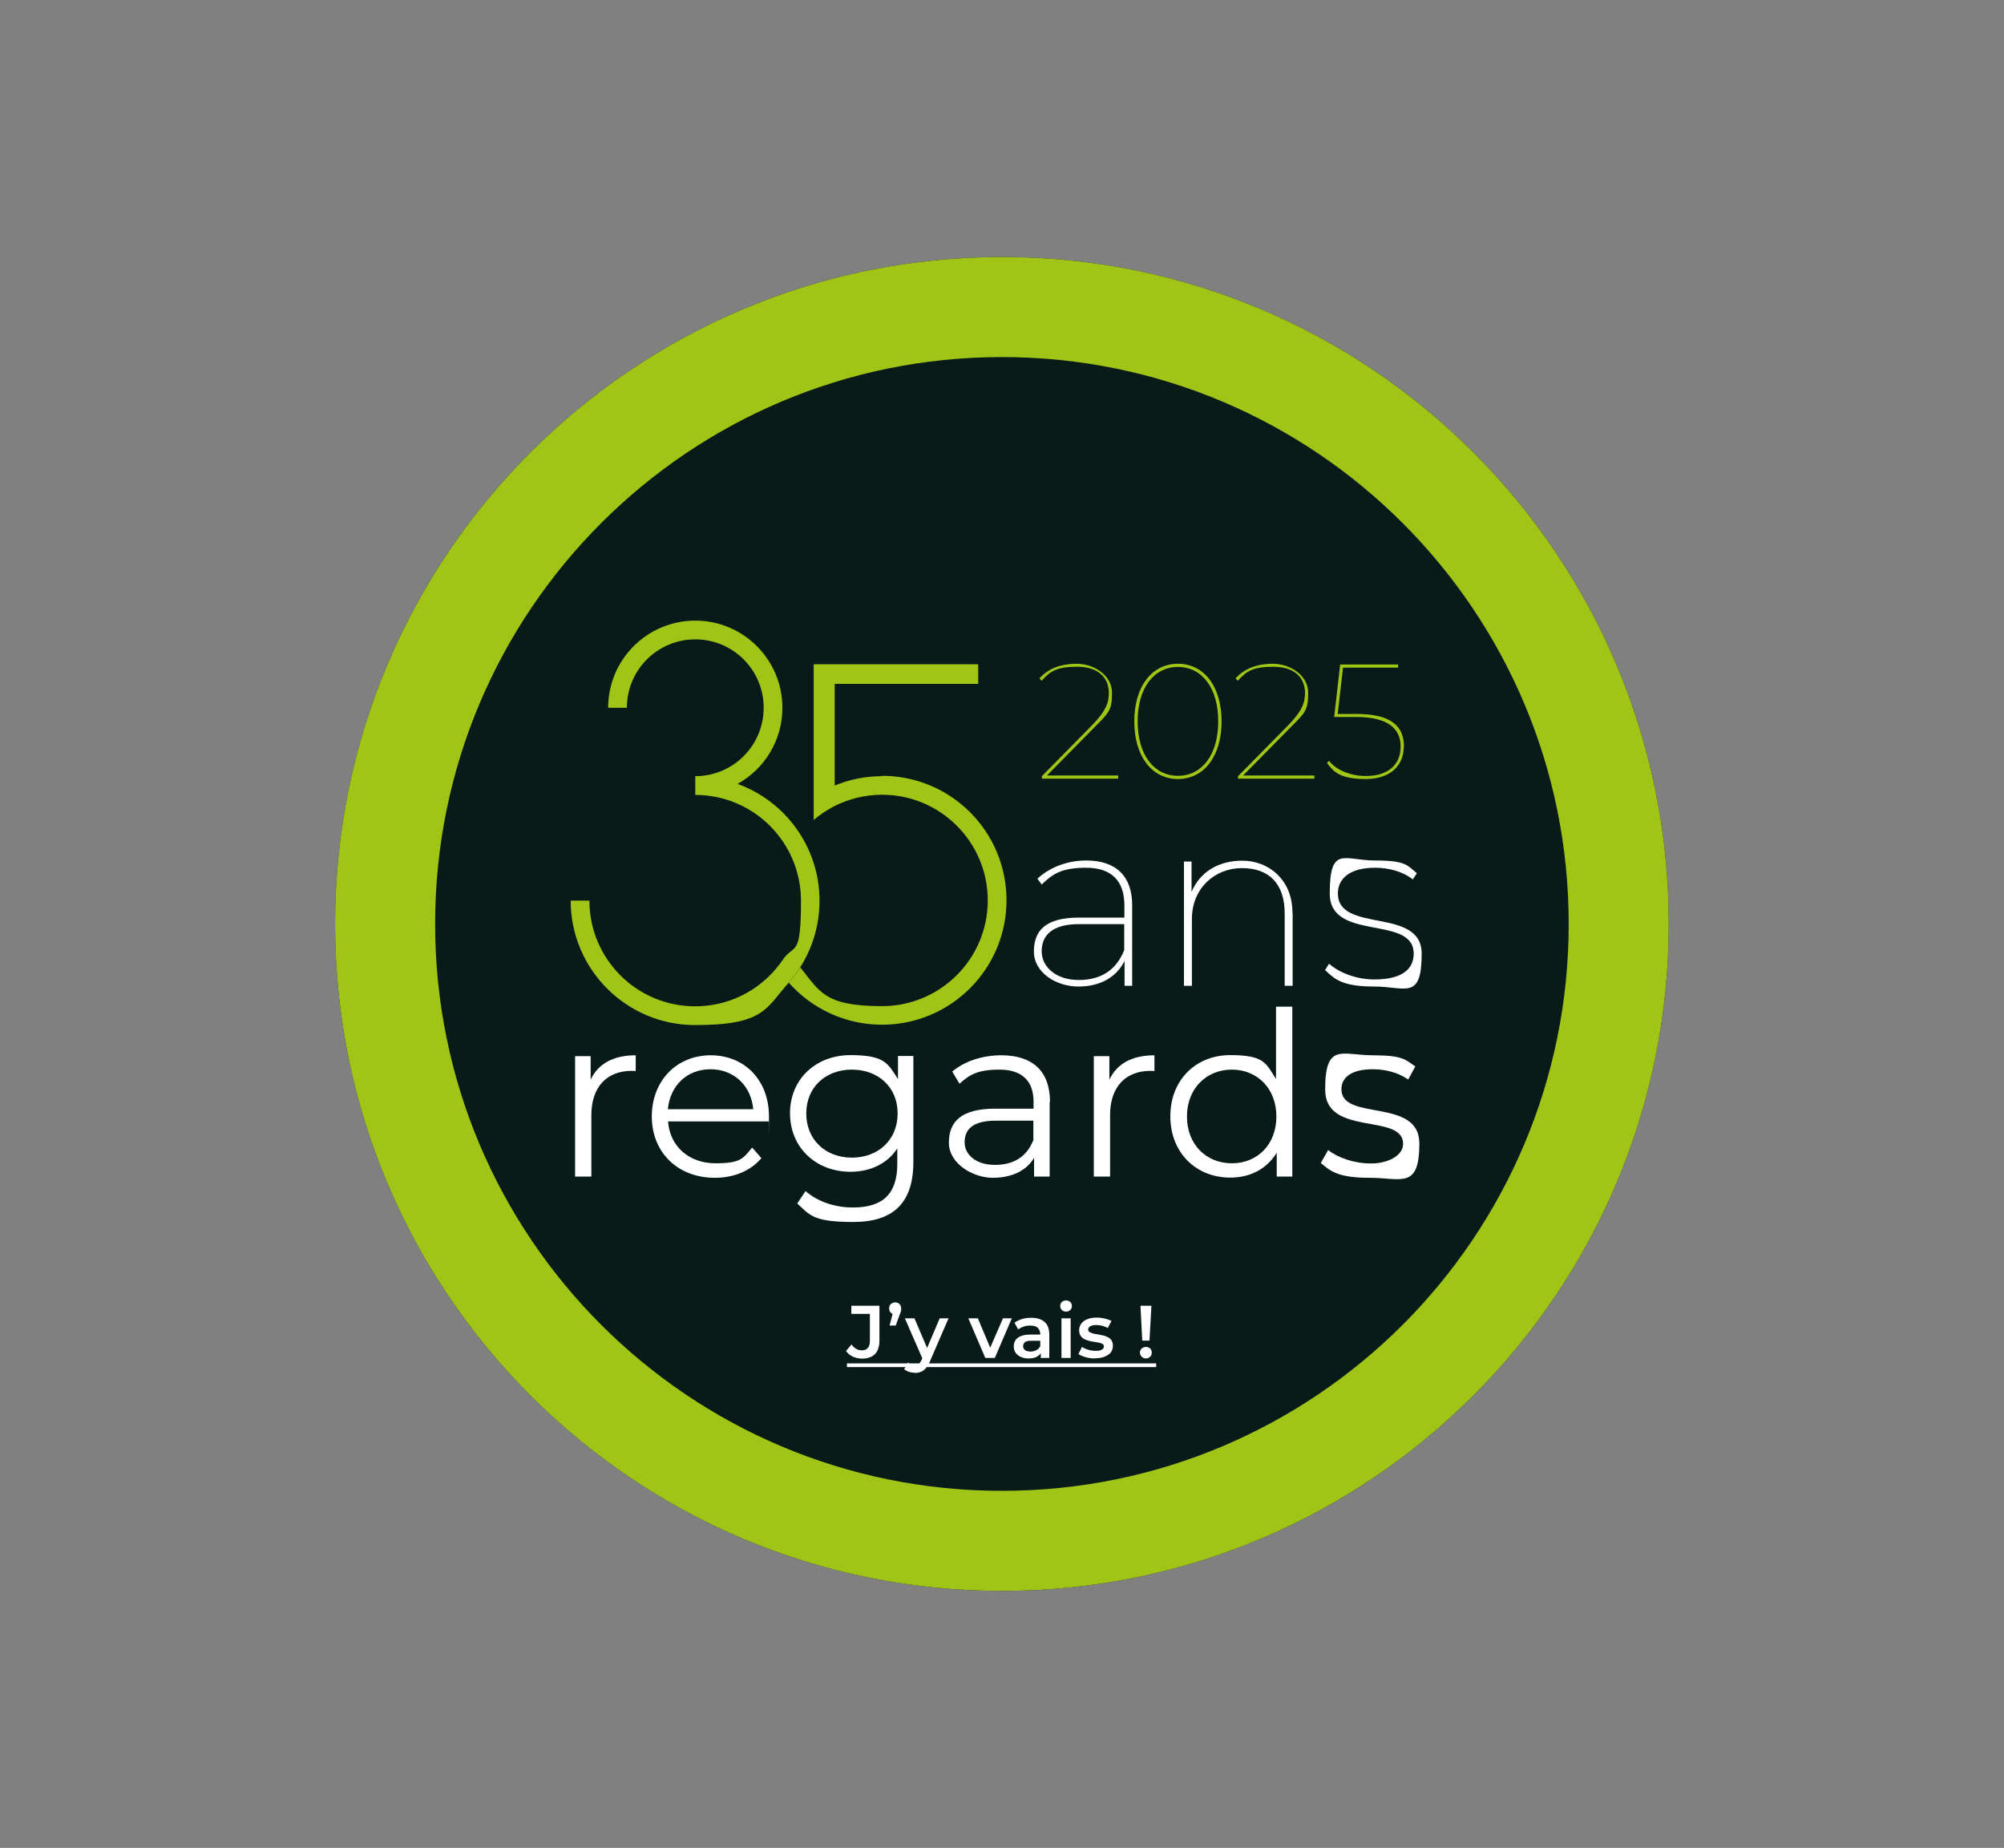 <?xml version="1.0" encoding="UTF-8"?>
<svg id="Calque_1" xmlns="http://www.w3.org/2000/svg" version="1.1" viewBox="0 0 1133.9 1045.4">
  <rect x="0" y="0" width="1133.9" height="1045.4" fill="#808080" stroke="none"/>
  <!-- Generator: Adobe Illustrator 29.5.1, SVG Export Plug-In . SVG Version: 2.1.0 Build 141)  -->
  <defs>
    <style>
      .st0 {
        fill: #081b19;
      }

      .st1 {
        fill: #a1c517;
      }

      .st2 {
        fill: #fff;
      }
    </style>
  </defs>
  <path class="st0" d="M566.9,145.4c-208.3,0-377.3,169-377.3,377.3s169,377.3,377.3,377.3,377.3-169,377.3-377.3-169-377.3-377.3-377.3Z"/>
  <path class="st1" d="M566.9,145.4c-208.3,0-377.3,169-377.3,377.3s169,377.3,377.3,377.3,377.3-169,377.3-377.3-169-377.3-377.3-377.3ZM566.9,843.4c-177.1,0-320.7-143.6-320.7-320.7s143.6-320.7,320.7-320.7,320.7,143.6,320.7,320.7-143.6,320.7-320.7,320.7Z"/>
  <g>
    <path class="st2" d="M640.6,512.2v45.5h-4.3v-14.1c-4.3,8.8-13.3,14.5-26.1,14.5s-25.2-8-25.2-19.8,6.5-19.2,25.6-19.2h25.6v-6.9c0-14-7.4-21.3-21.7-21.3s-19.1,3.8-25.1,9.5l-2.4-3.3c6.8-6.4,16.9-10.3,27.6-10.3,16.8,0,26,8.8,26,25.3ZM636.1,537.4v-14.6h-25.6c-15.3,0-21.1,6.5-21.1,15.3s7.9,16.3,21,16.3,21.4-6.1,25.7-16.9Z"/>
    <path class="st2" d="M731.4,516.4v41.3h-4.5v-41c0-16.8-8.9-25.6-24.2-25.6s-28.3,11.4-28.3,28.7v37.9h-4.5v-70.3h4.3v17.2c4.5-10.8,14.6-17.7,28.8-17.7s28.3,10.2,28.3,29.5Z"/>
    <path class="st2" d="M749.8,548.7l2.2-3.5c5.3,4.7,14.8,8.9,25.7,8.9,15.8,0,22.2-6,22.2-14.6,0-22.2-47.5-6.5-47.5-34s8.1-18.7,25.7-18.7,18.1,2.8,23.6,7.2l-2.3,3.5c-5.7-4.5-13.7-6.6-21.4-6.6-14.6,0-21,6.4-21,14.5,0,22.9,47.4,7.4,47.4,34.1s-9.1,18.6-26.8,18.6-22.3-3.9-27.8-9.3Z"/>
  </g>
  <g>
    <path class="st2" d="M359.7,597v8.9c-.8,0-1.6-.1-2.2-.1-14.2,0-22.9,9.1-22.9,25.1v34.7h-9.2v-68.1h8.8v13.3c4.3-9.1,12.9-13.8,25.5-13.8Z"/>
    <path class="st2" d="M434.9,634.4h-56.9c1,14.2,11.9,23.7,26.8,23.7s15.7-3,20.8-8.9l5.2,6c-6.1,7.2-15.5,11.1-26.3,11.1-21.2,0-35.7-14.5-35.7-34.7s14.1-34.6,33.3-34.6,33,14.1,33,34.6-.1,1.8-.1,2.8ZM377.9,627.5h48.3c-1.2-13.3-10.9-22.6-24.2-22.6s-22.9,9.3-24.1,22.6Z"/>
    <path class="st2" d="M516.8,597.5v59.8c0,23.4-11.5,34-34,34s-24.6-3.8-31.7-10.5l4.7-7c6.5,5.8,16.3,9.3,26.8,9.3,17.2,0,25.1-7.9,25.1-24.7v-8.7c-5.7,8.7-15.4,13.2-26.5,13.2-19.4,0-34.2-13.6-34.2-33.1s14.8-32.9,34.2-32.9,21.2,4.7,26.9,13.6v-13.1h8.8ZM507.9,629.9c0-14.8-10.9-24.8-25.9-24.8s-25.8,10.1-25.8,24.8,10.7,25,25.8,25,25.9-10.2,25.9-25Z"/>
    <path class="st2" d="M593.9,623.4v42.2h-8.8v-10.6c-4.1,7-12.2,11.3-23.4,11.3s-24.8-8-24.8-19.8,6.7-19.3,26.3-19.3h21.6v-4.1c0-11.6-6.6-18-19.3-18s-17.1,3.1-22.6,8l-4.1-6.9c6.9-5.8,17-9.2,27.7-9.2,17.6,0,27.6,8.8,27.6,26.4ZM584.7,645.1v-11.1h-21.4c-13.2,0-17.5,5.2-17.5,12.2s6.3,12.8,17.2,12.8,18-4.9,21.6-13.8Z"/>
    <path class="st2" d="M653.2,597v8.9c-.8,0-1.6-.1-2.2-.1-14.2,0-22.9,9.1-22.9,25.1v34.7h-9.2v-68.1h8.8v13.3c4.3-9.1,12.9-13.8,25.5-13.8Z"/>
    <path class="st2" d="M731.2,569.6v96h-8.8v-13.5c-5.6,9.2-15,14.1-26.3,14.1-19.4,0-33.9-14.1-33.9-34.7s14.5-34.6,33.9-34.6,20.2,4.7,25.9,13.5v-40.9h9.2ZM722.2,631.6c0-15.9-10.9-26.5-25.2-26.5s-25.4,10.6-25.4,26.5,10.9,26.5,25.4,26.5,25.2-10.6,25.2-26.5Z"/>
    <path class="st2" d="M747.4,657.8l4.1-7.2c5.4,4.3,14.6,7.6,24.2,7.6s18.2-4.4,18.2-11.1c0-17.7-44.1-3.8-44.1-30.7s9.6-19.4,26.9-19.4,18.4,2.5,24.1,6.3l-4,7.4c-6-4.1-13.1-5.8-20.1-5.8-12.3,0-17.7,4.8-17.7,11.3,0,18.4,44.1,4.5,44.1,30.7s-10.4,19.4-28.1,19.4-22.1-3.6-27.7-8.4Z"/>
  </g>
  <g>
    <path class="st1" d="M499.1,439.1c-9.5,0-18.6,1.9-26.8,5.3v-3.5c0,0,0-54,0-54h81.2v-11.1h-93.1v88.1c3.2-2.8,6.8-5.2,10.5-7.2.4-.2.7-.4,1.1-.6,8.1-4.1,17.3-6.5,27.1-6.5,33,0,59.8,26.8,59.8,59.8s-26.8,59.8-59.8,59.8-35.3-8.5-46.3-21.9c-2,3-4.1,5.9-6.5,8.6,12.9,14.6,31.8,23.8,52.8,23.8,38.8,0,70.4-31.5,70.4-70.4s-31.5-70.4-70.4-70.4Z"/>
    <path class="st1" d="M417.6,443.3c15-8.4,25.1-24.5,25.1-42.9,0-27.2-22.1-49.3-49.3-49.3s-49.3,22.1-49.3,49.3h10.6c0-21.4,17.3-38.7,38.7-38.7s38.7,17.3,38.7,38.7-17.3,38.7-38.7,38.7v10.6c33,0,59.8,26.8,59.8,59.8s-3.8,24-10.3,33.5c-1,1.5-2.1,3-3.3,4.4-11,13.4-27.6,21.9-46.3,21.9-33,0-59.8-26.8-59.8-59.8h-10.6c0,38.8,31.5,70.4,70.4,70.4s39.9-9.2,52.8-23.8c2.4-2.7,4.6-5.6,6.5-8.6,7-10.9,11.1-24,11.1-37.9,0-30.4-19.3-56.3-46.3-66.1Z"/>
  </g>
  <g>
    <path class="st1" d="M632.7,438.7v1.8h-43.2v-1.4l28-28.4c8.2-8.3,9.9-13.1,9.9-18.6,0-9.1-6.3-14.9-18-14.9s-15.2,2.6-20,7.9l-1.3-1.3c4.8-5.4,11.8-8.3,21.2-8.3s19.9,6.3,19.9,16.5-2,11.4-10.4,19.9l-26.4,26.8h40.4Z"/>
    <path class="st1" d="M641.8,408.1c0-19.8,10-32.6,24.7-32.6s24.7,12.8,24.7,32.6-10,32.6-24.7,32.6-24.7-12.8-24.7-32.6ZM689.3,408.1c0-18.9-9.2-30.8-22.8-30.8s-22.8,11.9-22.8,30.8,9.2,30.8,22.8,30.8,22.8-11.9,22.8-30.8Z"/>
    <path class="st1" d="M743.7,438.7v1.8h-43.2v-1.4l28-28.4c8.2-8.3,9.9-13.1,9.9-18.6,0-9.1-6.3-14.9-18-14.9s-15.2,2.6-20,7.9l-1.3-1.3c4.8-5.4,11.8-8.3,21.2-8.3s19.9,6.3,19.9,16.5-2,11.4-10.4,19.9l-26.4,26.8h40.4Z"/>
    <path class="st1" d="M794.3,422.3c0,10.4-7.2,18.4-21.5,18.4s-18.1-3.8-22-9.1l1.2-1.2c3.6,4.8,11.5,8.6,20.8,8.6,13.3,0,19.7-7,19.7-16.6s-6.2-16.8-25.4-16.8h-12.2l3.4-29.7h32.8v1.8h-31.2l-3,26.2h10.6c19.9,0,26.9,7.1,26.9,18.6Z"/>
  </g>
  <g>
    <path class="st2" d="M487.7,768.6c-1.8,0-3.6-.4-5.1-1.1-1.6-.7-2.9-1.8-3.9-3.2l3.1-3.7c.8,1.1,1.7,2,2.7,2.5,1,.6,2,.8,3.2.8,3,0,4.5-1.8,4.5-5.4v-15.2h-10.5v-4.6h15.9v19.5c0,3.5-.8,6.1-2.5,7.8-1.7,1.7-4.1,2.6-7.4,2.6Z"/>
    <path class="st2" d="M503.4,749.7l2.4-9.3.8,3.2c-1,0-1.8-.3-2.5-.9-.7-.6-1-1.4-1-2.5s.3-1.9,1-2.5c.7-.6,1.5-.9,2.4-.9s1.8.3,2.5,1c.6.6.9,1.5.9,2.5s0,.6,0,.9c0,.3-.1.7-.3,1.1-.1.4-.3.9-.6,1.6l-2.2,6h-3.4Z"/>
    <path class="st2" d="M517.6,776.6c-1.1,0-2.2-.2-3.3-.5-1.1-.4-2-.9-2.7-1.5l2.1-3.8c.5.4,1.1.8,1.8,1.1.7.3,1.4.4,2.1.4s1.7-.2,2.3-.7c.6-.5,1.1-1.3,1.6-2.4l1.3-2.9.5-.7,8.4-19.8h5l-10.5,24.3c-.7,1.7-1.5,3-2.3,3.9-.9,1-1.8,1.7-2.9,2.1-1,.4-2.2.6-3.4.6ZM522.1,769l-10.1-23.2h5.4l8.3,19.4-3.6,3.9Z"/>
    <path class="st2" d="M557.5,768.2l-9.6-22.4h5.4l8.3,19.8h-2.7l8.6-19.8h5l-9.6,22.4h-5.4Z"/>
    <path class="st2" d="M581.9,768.5c-1.7,0-3.1-.3-4.4-.9-1.3-.6-2.2-1.4-2.9-2.4s-1-2.2-1-3.5.3-2.4.9-3.4c.6-1,1.6-1.8,3-2.4,1.4-.6,3.2-.9,5.5-.9h6.5v3.5h-6.1c-1.8,0-3,.3-3.6.9s-.9,1.3-.9,2.2.4,1.7,1.1,2.2c.8.6,1.8.8,3.1.8s2.4-.3,3.5-.9c1-.6,1.8-1.5,2.2-2.6l.8,3.2c-.5,1.3-1.4,2.3-2.7,3.1s-2.9,1.1-5,1.1ZM588.9,768.2v-4.6l-.3-.9v-7.9c0-1.5-.5-2.7-1.4-3.6-.9-.9-2.4-1.3-4.3-1.3s-2.5.2-3.7.6c-1.2.4-2.2.9-3.1,1.6l-2.1-3.8c1.2-.9,2.7-1.6,4.3-2.1,1.7-.5,3.4-.7,5.2-.7,3.3,0,5.8.8,7.6,2.4s2.6,4,2.6,7.2v13.1h-5Z"/>
    <path class="st2" d="M603.2,742c-1,0-1.8-.3-2.4-.9s-.9-1.4-.9-2.3.3-1.6.9-2.2,1.4-.9,2.4-.9,1.8.3,2.4.9c.6.6.9,1.3.9,2.2s-.3,1.7-.9,2.3-1.4.9-2.4.9ZM600.6,768.2v-22.4h5.2v22.4h-5.2Z"/>
    <path class="st2" d="M619.7,768.5c-1.9,0-3.7-.2-5.4-.7s-3.1-1.1-4.1-1.8l2-4c1,.6,2.2,1.2,3.6,1.6,1.4.4,2.8.6,4.2.6s2.8-.2,3.5-.7c.7-.4,1.1-1,1.1-1.8s-.3-1.1-.8-1.4-1.2-.6-2-.7c-.8-.2-1.7-.3-2.7-.5-1-.1-2-.3-3-.6-1-.2-1.9-.6-2.7-1-.8-.5-1.5-1.1-2-1.9-.5-.8-.8-1.8-.8-3.1s.4-2.6,1.2-3.7c.8-1.1,2-1.9,3.4-2.5,1.5-.6,3.2-.9,5.2-.9s3,.2,4.6.5c1.6.4,2.8.8,3.9,1.4l-2.1,4c-1-.6-2.1-1-3.2-1.3-1.1-.2-2.2-.4-3.2-.4-1.6,0-2.7.2-3.5.7-.8.5-1.2,1.1-1.2,1.8s.3,1.2.8,1.5,1.2.6,2,.8c.8.2,1.7.4,2.7.5,1,.2,2,.4,3,.6,1,.2,1.9.6,2.7,1,.8.4,1.5,1,2,1.8.5.8.8,1.8.8,3.1s-.4,2.7-1.2,3.7-2,1.8-3.5,2.4c-1.5.6-3.3.9-5.4.9Z"/>
    <path class="st2" d="M648.4,768.5c-1,0-1.8-.3-2.4-1-.6-.6-1-1.4-1-2.3s.3-1.7,1-2.3c.6-.6,1.5-.9,2.4-.9s1.8.3,2.4.9.9,1.4.9,2.3-.3,1.7-.9,2.3-1.4,1-2.4,1ZM646.3,758.4l-1-19.7h6.2l-1.1,19.7h-4.1Z"/>
    <path class="st2" d="M479.2,773.4v-2.1h175v2.1h-175Z"/>
  </g>
</svg>